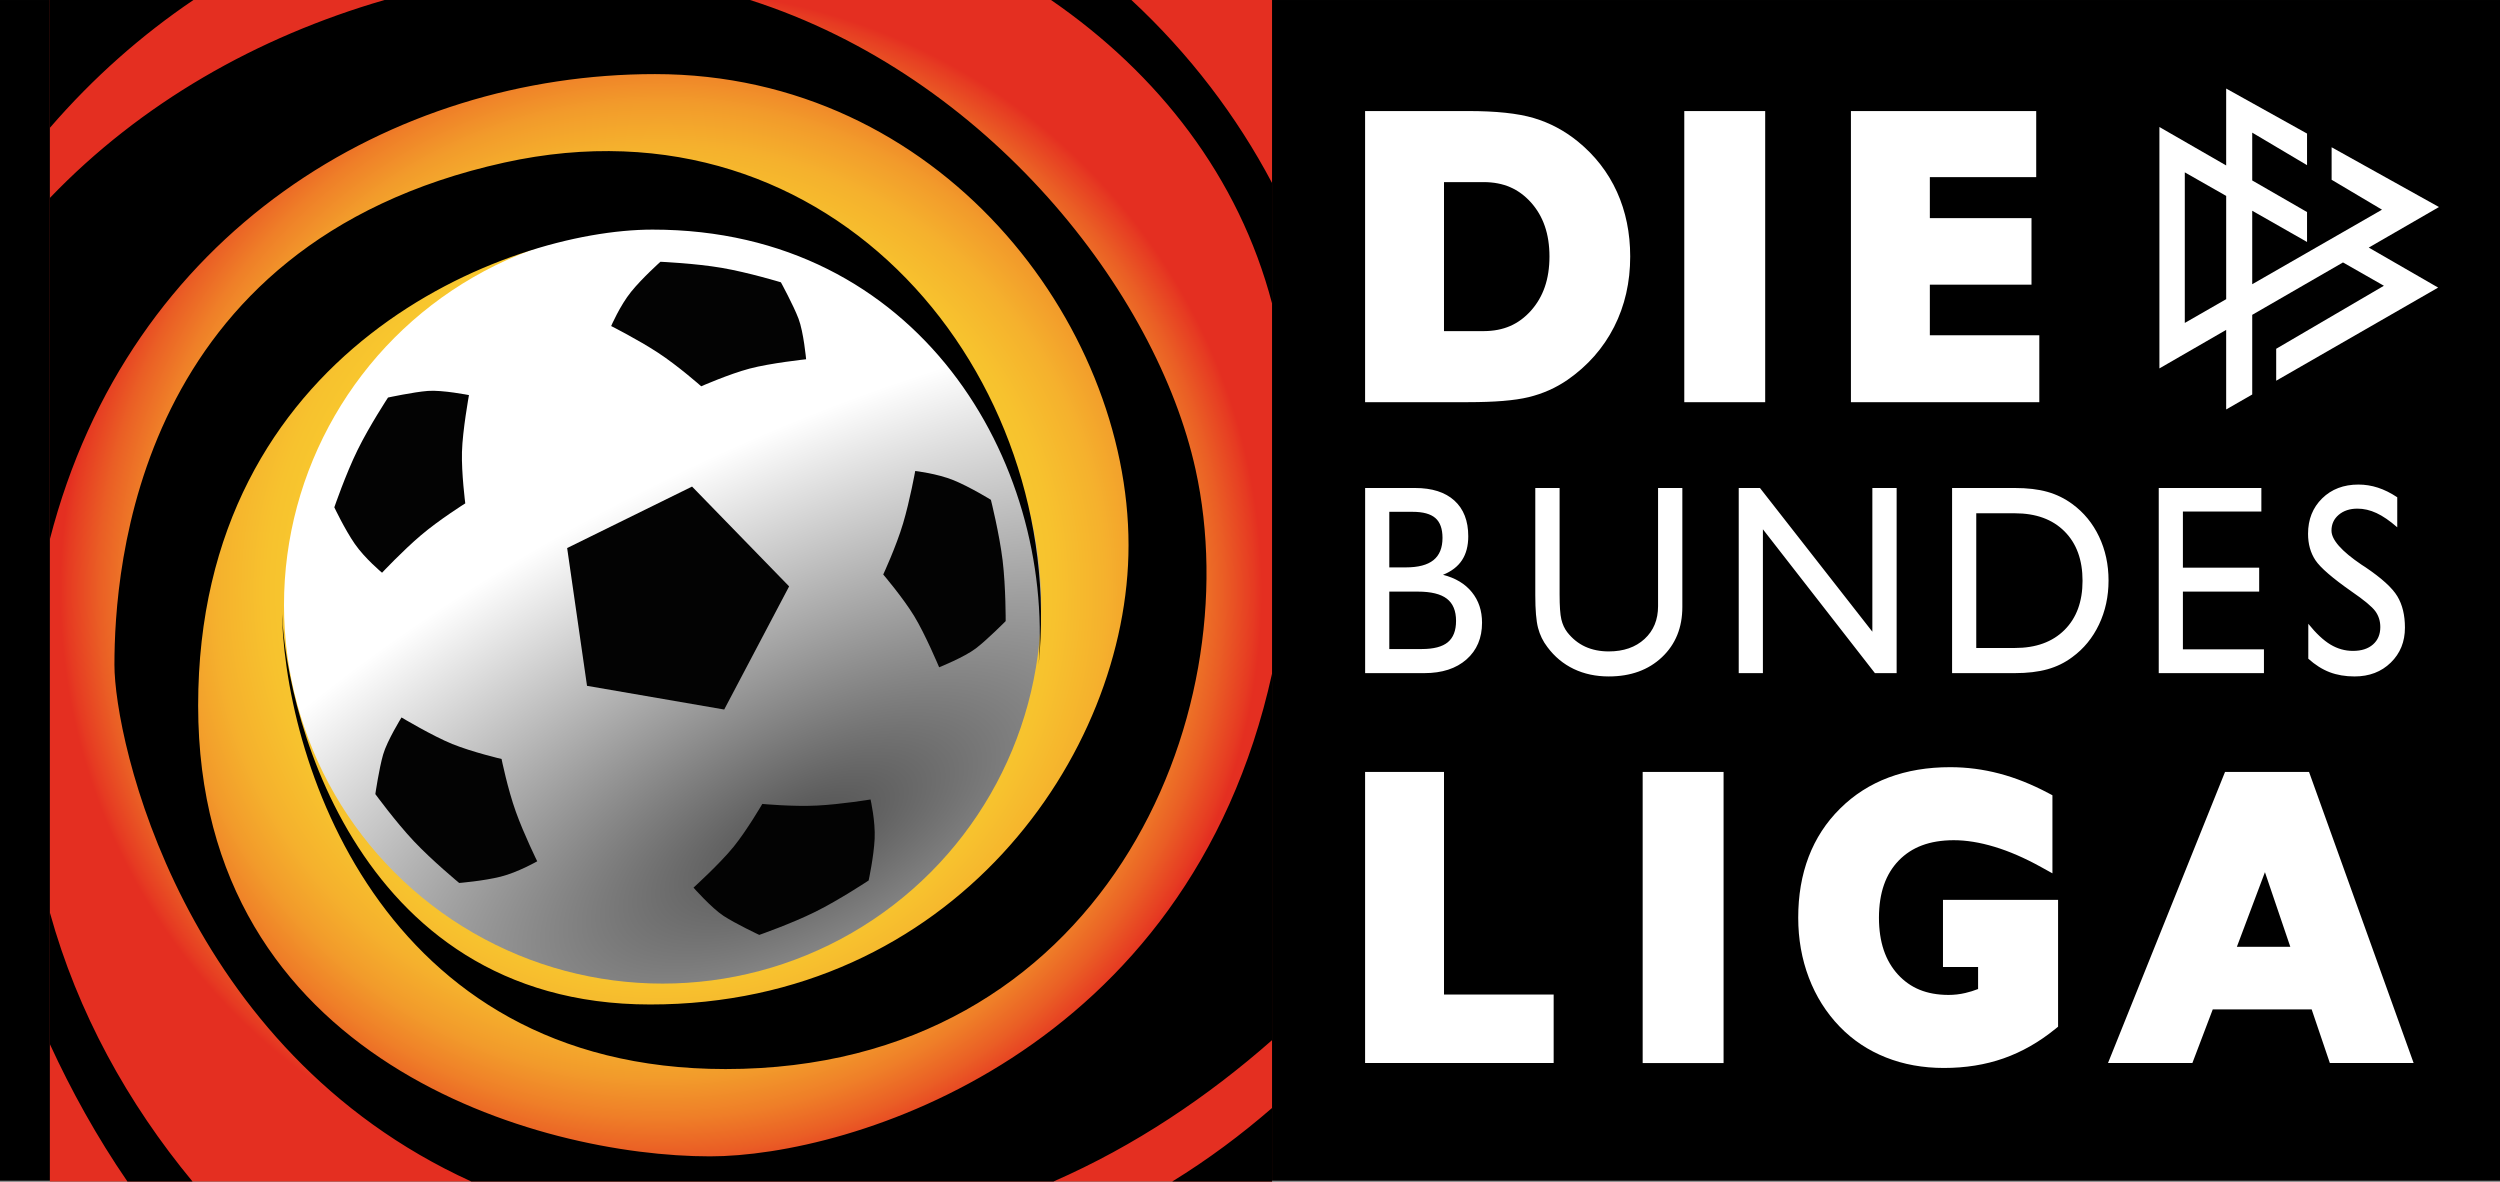 <?xml version="1.0" encoding="UTF-8" standalone="no"?>
<!-- Created with Inkscape (http://www.inkscape.org/) -->
<svg
   xmlns:svg="http://www.w3.org/2000/svg"
   xmlns="http://www.w3.org/2000/svg"
   xmlns:xlink="http://www.w3.org/1999/xlink"
   version="1.0"
   width="768.631"
   height="363.262"
   viewBox="-219.532 -97.645 768.631 363.262"
   id="svg2"
   xml:space="preserve"><rect x="-219.532" y="-97.645" width="768.631" height="363.262" fill="#333333" stroke="none"/><defs
   id="defs54"><linearGradient
     id="linearGradient3201"><stop
       id="stop3203"
       style="stop-color:#505050;stop-opacity:1"
       offset="0" /><stop
       id="stop3205"
       style="stop-color:#ffffff;stop-opacity:1"
       offset="1" /></linearGradient><radialGradient
     cx="24.451"
     cy="157.723"
     r="116.387"
     fx="24.451"
     fy="157.723"
     id="radialGradient3207"
     xlink:href="#linearGradient3201"
     gradientUnits="userSpaceOnUse"
     gradientTransform="matrix(2.08,-1.08,0.461,0.887,-97.005,45.469)" /></defs>
<rect
   width="768.631"
   height="362.832"
   x="-219.532"
   y="-97.64"
   id="rect3" />
<radialGradient
   cx="-16.322"
   cy="83.986"
   r="184.783"
   id="SVGID_1_"
   gradientUnits="userSpaceOnUse">
	<stop
   id="stop6"
   style="stop-color:#fad630;stop-opacity:1"
   offset="0" />
	<stop
   id="stop8"
   style="stop-color:#fad430;stop-opacity:1"
   offset="0.406" />
	<stop
   id="stop10"
   style="stop-color:#f9cd2f;stop-opacity:1"
   offset="0.552" />
	<stop
   id="stop12"
   style="stop-color:#f7c22e;stop-opacity:1"
   offset="0.656" />
	<stop
   id="stop14"
   style="stop-color:#f5b12d;stop-opacity:1"
   offset="0.74" />
	<stop
   id="stop16"
   style="stop-color:#f29b2b;stop-opacity:1"
   offset="0.812" />
	<stop
   id="stop18"
   style="stop-color:#ef7f28;stop-opacity:1"
   offset="0.876" />
	<stop
   id="stop20"
   style="stop-color:#ea5f25;stop-opacity:1"
   offset="0.934" />
	<stop
   id="stop22"
   style="stop-color:#e63b22;stop-opacity:1"
   offset="0.986" />
	<stop
   id="stop24"
   style="stop-color:#e42f21;stop-opacity:1"
   offset="1" />
</radialGradient>
<rect
   width="375.764"
   height="363.262"
   x="-204.204"
   y="-97.645"
   id="rect26"
   style="fill:url(#SVGID_1_)" />
<circle
   cx="-15.831"
   cy="88.378"
   r="116.387"
   id="circle28"
   style="fill:url(#radialGradient3207);fill-opacity:1" />
<g
   id="g30">
	<polygon
   points="-45.161,70.852 -6.757,51.953 23.086,82.64 3.125,120.502 -39.051,113.214 -45.161,70.852 "
   id="polygon32"
   style="fill:#030303" />
	<path
   d="M -100.236,24.581 C -100.236,24.581 -92.409,22.887 -87.981,22.544 C -83.551,22.209 -75.348,23.828 -75.348,23.828 C -75.348,23.828 -77.327,34.731 -77.498,41.316 C -77.673,47.911 -76.482,57.115 -76.482,57.115 C -76.482,57.115 -84.436,62.098 -90.132,66.939 C -95.834,71.79 -102.071,78.442 -102.071,78.442 C -102.071,78.442 -107.305,74.105 -110.429,69.604 C -113.546,65.102 -116.746,58.332 -116.746,58.332 C -116.746,58.332 -113.257,48.156 -109.603,40.722 C -105.955,33.289 -100.236,24.581 -100.236,24.581 z"
   id="path34"
   style="fill:#030303" />
	<path
   d="M 20.559,-10.847 C 20.559,-10.847 24.396,-3.818 25.974,0.332 C 27.55,4.487 28.31,12.811 28.31,12.811 C 28.31,12.811 17.293,13.991 10.925,15.685 C 4.552,17.384 -3.944,21.121 -3.944,21.121 C -3.944,21.121 -10.966,14.898 -17.221,10.798 C -23.481,6.706 -31.629,2.598 -31.629,2.598 C -31.629,2.598 -28.946,-3.651 -25.508,-7.919 C -22.07,-12.175 -16.479,-17.162 -16.479,-17.162 C -16.479,-17.162 -5.735,-16.687 2.433,-15.281 C 10.593,-13.874 20.559,-10.847 20.559,-10.847 z"
   id="path36"
   style="fill:#030303" />
	<path
   d="M 89.664,93.32 C 89.664,93.32 84.028,99.006 80.499,101.705 C 76.969,104.403 69.211,107.515 69.211,107.515 C 69.211,107.515 64.926,97.293 61.483,91.68 C 58.036,86.052 52.02,78.985 52.02,78.985 C 52.02,78.985 55.975,70.476 58.113,63.313 C 60.249,56.14 61.852,47.158 61.852,47.158 C 61.852,47.158 68.605,47.94 73.679,50.015 C 78.743,52.09 85.12,56.022 85.12,56.022 C 85.12,56.022 87.736,66.455 88.728,74.678 C 89.715,82.902 89.664,93.32 89.664,93.32 z"
   id="path38"
   style="fill:#030303" />
	<path
   d="M 13.904,189.792 C 13.904,189.792 6.662,186.385 2.939,183.955 C -0.783,181.527 -6.311,175.257 -6.311,175.257 C -6.311,175.257 1.894,167.808 6.033,162.679 C 10.183,157.55 14.84,149.524 14.84,149.524 C 14.84,149.524 24.18,150.409 31.648,150.03 C 39.12,149.646 48.119,148.156 48.119,148.156 C 48.119,148.156 49.64,154.785 49.381,160.259 C 49.115,165.727 47.538,173.051 47.538,173.051 C 47.538,173.051 38.58,179 31.158,182.683 C 23.74,186.361 13.904,189.792 13.904,189.792 z"
   id="path40"
   style="fill:#030303" />
	<path
   d="M -104.133,146.5 C -104.133,146.5 -102.972,138.579 -101.729,134.309 C -100.488,130.044 -96.087,122.938 -96.087,122.938 C -96.087,122.938 -86.576,128.626 -80.472,131.102 C -74.36,133.584 -65.326,135.706 -65.326,135.706 C -65.326,135.706 -63.458,144.906 -60.931,151.942 C -58.398,158.98 -54.362,167.161 -54.362,167.161 C -54.362,167.161 -60.259,170.539 -65.574,171.88 C -70.883,173.216 -78.349,173.827 -78.349,173.827 C -78.349,173.827 -86.642,166.981 -92.322,160.95 C -97.994,154.913 -104.133,146.5 -104.133,146.5 z"
   id="path42"
   style="fill:#030303" />
</g>
<path
   d="M -204.204,182.894 C -195.688,213.694 -180.242,241.577 -160.339,265.617 L -180.354,265.617 C -189.781,251.879 -197.655,237.607 -204.204,223.365 L -204.204,182.894 L -204.204,182.894 z M -18.16,-74.865 C 69.346,-74.865 127.439,1.611 127.439,69.997 C 127.439,134.709 73.024,211.186 -19.63,211.186 C -112.284,211.186 -132.875,116.325 -132.875,88.382 C -132.875,133.974 -103.46,231.039 3.544,231.039 C 119.351,231.039 164.85,122.821 148.029,46.638 C 136.045,-7.627 84.417,-74.191 11.06,-97.645 L -101.316,-97.645 C -140.578,-86.246 -176.213,-65.953 -204.204,-36.784 L -204.204,68.165 C -179.863,-26.464 -98.761,-74.865 -18.16,-74.865 z M 171.56,243.006 C 162.079,251.237 151.865,258.857 140.872,265.616 L 171.56,265.616 L 171.56,243.006 z M -160.059,-97.645 L -204.204,-97.645 L -204.204,-58.338 C -190.809,-73.845 -175.943,-86.908 -160.059,-97.645 z M 171.56,-4.353 L 171.56,-41.39 C 160.757,-61.827 146.25,-81.001 128.318,-97.645 L 103.613,-97.645 C 136.581,-74.956 161.37,-43.204 171.56,-4.353 z M 171.56,109.448 C 145.705,226.725 41.677,257.88 -1.248,257.88 C -53.458,257.88 -158.612,228.833 -158.612,119.267 C -158.612,9.698 -63.752,-27.051 -18.895,-27.051 C 63.074,-27.051 104.49,44.315 99.797,106.839 C 108.608,18.291 37.184,-70.105 -64.488,-47.659 C -177.864,-22.628 -184.35,77.351 -184.35,106.766 C -184.35,129.755 -163.685,225.075 -74.611,265.617 L 104.348,265.617 C 129.447,254.638 151.887,239.475 171.559,222.151 L 171.559,109.448 L 171.56,109.448 z"
   id="path44" />
<path
   d="M 200.168,26.002 L 200.168,-63.503 L 231.867,-63.503 C 240.384,-63.498 247.059,-62.821 252.045,-61.344 L 252.045,-61.344 C 256.968,-59.883 261.504,-57.462 265.611,-54.121 L 265.611,-54.121 C 270.867,-49.829 274.889,-44.642 277.613,-38.636 L 277.613,-38.636 C 280.331,-32.629 281.678,-25.979 281.678,-18.782 L 281.678,-18.782 C 281.683,-10.899 280.037,-3.649 276.73,2.861 L 276.73,2.861 C 273.421,9.377 268.609,14.837 262.376,19.164 L 262.376,19.164 C 258.787,21.628 254.806,23.396 250.48,24.452 L 250.48,24.452 C 246.085,25.517 239.944,25.997 231.867,26.002 L 231.867,26.002 L 200.168,26.002 z M 224.426,4.158 L 236.678,4.158 C 242.759,4.124 247.363,2.099 251.165,-2.123 L 251.165,-2.123 C 254.931,-6.367 256.848,-11.771 256.857,-18.781 L 256.857,-18.781 C 256.847,-25.791 254.93,-31.183 251.167,-35.406 L 251.167,-35.406 C 247.369,-39.609 242.759,-41.624 236.678,-41.658 L 236.678,-41.658 L 224.431,-41.658 L 224.426,4.158 L 224.426,4.158 z M 298.304,26.002 L 298.304,-63.503 L 323.179,-63.503 L 323.179,26.002 L 298.304,26.002 L 298.304,26.002 z M 349.54,26.002 L 349.54,-63.503 L 406.506,-63.503 L 406.506,-43.177 L 373.803,-43.177 L 373.803,-30.585 L 405.057,-30.585 L 405.057,-10.131 L 373.803,-10.131 L 373.803,5.429 L 407.458,5.429 L 407.458,26.003 L 349.54,26.003 L 349.54,26.002 z"
   id="path47"
   style="fill:#ffffff" />
<path
   d="M 530.337,-33.991 L 497.329,-52.369 L 497.329,-42.377 C 512.817,-33.177 512.817,-33.177 512.817,-33.177 L 500.647,-26.184 L 492.661,-21.6 L 472.92,-10.263 C 472.92,-19.504 472.92,-26.907 472.92,-32.849 L 489.773,-23.251 L 489.773,-32.451 L 472.92,-42.164 C 472.92,-56.862 472.92,-56.865 472.92,-56.865 C 479.594,-52.911 485.146,-49.608 489.773,-46.862 L 489.773,-56.58 L 464.909,-70.422 L 464.909,-46.776 L 444.384,-58.596 C 444.384,15.625 444.384,15.625 444.384,15.625 L 464.909,3.776 L 464.909,28.245 C 464.909,28.245 464.909,28.245 472.921,23.641 C 472.921,14.477 472.921,6.347 472.921,-0.847 L 500.825,-16.958 L 513.403,-9.788 L 480.287,9.586 L 480.287,19.41 C 489.787,13.943 505.169,5.097 530.08,-9.226 L 508.746,-21.525 L 530.337,-33.991 L 530.337,-33.991 z M 452.189,-44.656 L 464.913,-37.411 L 464.913,-5.665 L 452.189,1.64 L 452.189,-44.656 L 452.189,-44.656 z"
   id="path165_1_"
   style="fill:#ffffff" />
<path
   d="M 200.181,109.311 L 200.181,52.391 L 215.528,52.391 C 220.756,52.391 224.788,53.682 227.628,56.258 C 230.468,58.834 231.888,62.495 231.888,67.24 C 231.888,70.17 231.25,72.612 229.974,74.565 C 228.697,76.518 226.745,78.025 224.12,79.08 C 227.948,80.059 230.905,81.835 232.992,84.411 C 235.084,86.987 236.125,90.12 236.125,93.809 C 236.125,98.526 234.532,102.292 231.342,105.099 C 228.154,107.906 223.832,109.311 218.379,109.311 L 200.181,109.311 L 200.181,109.311 z M 207.611,76.801 L 212.675,76.801 C 216.501,76.801 219.342,76.057 221.192,74.565 C 223.044,73.073 223.969,70.794 223.969,67.73 C 223.969,64.938 223.238,62.903 221.775,61.627 C 220.311,60.353 217.979,59.715 214.777,59.715 L 207.611,59.715 L 207.611,76.801 z M 207.611,84.248 L 207.611,101.904 L 217.59,101.904 C 221.241,101.904 223.911,101.208 225.601,99.812 C 227.289,98.411 228.134,96.223 228.134,93.239 C 228.134,90.149 227.189,87.875 225.301,86.426 C 223.412,84.973 220.443,84.248 216.389,84.248 L 207.611,84.248 z M 252.498,52.391 L 259.969,52.391 L 259.969,85.063 C 259.969,88.695 260.147,91.271 260.511,92.792 C 260.871,94.308 261.481,95.627 262.329,96.735 C 263.879,98.716 265.722,100.195 267.847,101.173 C 269.973,102.147 272.386,102.636 275.087,102.636 C 279.64,102.636 283.306,101.361 286.079,98.813 C 288.856,96.265 290.243,92.897 290.243,88.723 L 290.243,52.391 L 297.709,52.391 L 297.709,88.969 C 297.709,95.317 295.622,100.46 291.447,104.408 C 287.268,108.352 281.813,110.329 275.087,110.329 C 271.109,110.329 267.521,109.561 264.32,108.031 C 261.115,106.495 258.414,104.25 256.216,101.295 C 254.862,99.534 253.908,97.566 253.342,95.399 C 252.78,93.225 252.497,89.89 252.497,85.385 L 252.497,52.391 L 252.498,52.391 z M 315.044,109.311 L 315.044,52.391 L 321.573,52.391 L 356.128,96.573 L 356.128,52.391 L 363.594,52.391 L 363.594,109.311 L 356.915,109.311 L 322.476,65.086 L 322.476,109.311 L 315.044,109.311 z M 399.928,52.391 C 403.805,52.391 407.134,52.785 409.927,53.571 C 412.714,54.358 415.272,55.605 417.599,57.313 C 421.149,59.918 423.894,63.263 425.831,67.343 C 427.769,71.427 428.744,75.923 428.744,80.831 C 428.744,85.739 427.765,90.249 425.817,94.355 C 423.864,98.467 421.125,101.811 417.598,104.388 C 415.324,106.096 412.771,107.343 409.945,108.13 C 407.115,108.917 403.78,109.31 399.927,109.31 L 380.64,109.31 L 380.64,52.39 L 399.928,52.39 L 399.928,52.391 z M 399.928,60.163 L 388.073,60.163 L 388.073,101.578 L 399.928,101.578 C 406.406,101.578 411.495,99.735 415.195,96.046 C 418.899,92.357 420.751,87.314 420.751,80.913 C 420.751,74.484 418.899,69.417 415.195,65.715 C 411.495,62.015 406.406,60.163 399.928,60.163 z M 444.179,109.311 L 444.179,52.391 L 475.73,52.391 L 475.73,59.636 L 451.606,59.636 L 451.606,76.883 L 475.058,76.883 L 475.058,84.248 L 451.606,84.248 L 451.606,101.985 L 476.522,101.985 L 476.522,109.311 L 444.179,109.311 L 444.179,109.311 z M 490.161,104.874 L 490.161,94.135 C 492.536,97.091 494.806,99.221 496.97,100.522 C 499.134,101.822 501.442,102.474 503.893,102.474 C 506.494,102.474 508.547,101.817 510.044,100.502 C 511.546,99.188 512.299,97.402 512.299,95.152 C 512.299,93.305 511.79,91.688 510.778,90.287 C 509.765,88.891 507.342,86.876 503.518,84.247 C 497.588,80.097 493.87,76.882 492.354,74.603 C 490.842,72.324 490.084,69.613 490.084,66.467 C 490.084,62.048 491.528,58.421 494.416,55.585 C 497.305,52.75 501.027,51.334 505.581,51.334 C 507.605,51.334 509.602,51.651 511.563,52.289 C 513.526,52.927 515.507,53.911 517.508,55.24 L 517.508,64.476 C 515.209,62.468 513.084,61.009 511.131,60.1 C 509.179,59.193 507.231,58.738 505.277,58.738 C 502.926,58.738 501.007,59.369 499.52,60.631 C 498.033,61.89 497.289,63.512 497.289,65.494 C 497.289,68.315 500.374,71.811 506.554,75.991 C 507.053,76.312 507.427,76.557 507.682,76.72 C 512.71,80.113 515.996,83.102 517.546,85.693 C 519.101,88.284 519.873,91.489 519.873,95.317 C 519.873,99.654 518.424,103.243 515.521,106.074 C 512.618,108.91 508.904,110.33 504.375,110.33 C 501.549,110.33 499.001,109.893 496.722,109.025 C 494.451,108.155 492.263,106.773 490.161,104.874 z"
   id="path51"
   style="fill:#ffffff" />
<path
   d="M 200.168,229.186 L 200.168,139.682 L 224.431,139.682 L 224.431,208.128 L 258.144,208.128 L 258.144,229.186 L 200.168,229.186 z M 285.51,229.191 L 285.51,139.682 L 310.385,139.682 L 310.385,229.191 L 285.51,229.191 L 285.51,229.191 z M 360.315,227.474 C 354.878,225.32 350.127,222.167 346.134,218.045 L 346.134,218.045 C 341.957,213.737 338.77,208.675 336.596,202.937 L 336.596,202.937 C 334.42,197.204 333.336,191.048 333.336,184.523 L 333.336,184.523 C 333.316,170.844 337.601,159.468 346.191,150.966 L 346.191,150.966 C 354.757,142.445 366.239,138.209 380.079,138.228 L 380.079,138.228 C 385.155,138.228 390.192,138.88 395.153,140.186 L 395.153,140.186 C 400.119,141.486 405.145,143.497 410.248,146.203 L 410.248,146.203 L 411.493,146.86 L 411.493,170.864 L 408.012,168.935 C 402.953,166.132 398.16,164.06 393.658,162.703 L 393.658,162.703 C 389.14,161.34 384.964,160.678 381.14,160.678 L 381.14,160.678 C 373.674,160.702 368.241,162.819 364.234,166.935 L 364.234,166.935 C 360.245,171.081 358.17,176.771 358.156,184.524 L 358.156,184.524 C 358.17,192.086 360.154,197.742 363.978,201.955 L 363.978,201.955 C 367.826,206.143 372.777,208.222 379.518,208.25 L 379.518,208.25 C 381.277,208.25 383.016,208.054 384.738,207.646 L 384.738,207.646 C 386.034,207.348 387.329,206.941 388.636,206.432 L 388.636,206.432 L 388.636,199.667 L 377.841,199.667 L 377.841,179.03 L 413.228,179.03 L 413.228,216.899 L 413.228,218.012 L 412.36,218.717 C 407.396,222.757 402.097,225.775 396.478,227.752 L 396.478,227.752 C 390.853,229.729 384.724,230.702 378.117,230.702 L 378.117,230.702 C 371.711,230.703 365.757,229.637 360.315,227.474 L 360.315,227.474 z M 496.787,229.186 L 491.195,212.696 L 460.784,212.696 L 454.52,229.186 L 428.576,229.186 L 464.562,139.682 L 490.384,139.682 L 522.544,229.186 L 496.787,229.186 L 496.787,229.186 z M 484.63,193.457 L 476.83,170.504 L 468.201,193.457 L 484.63,193.457 L 484.63,193.457 z"
   id="path49"
   style="fill:#ffffff" />
</svg>